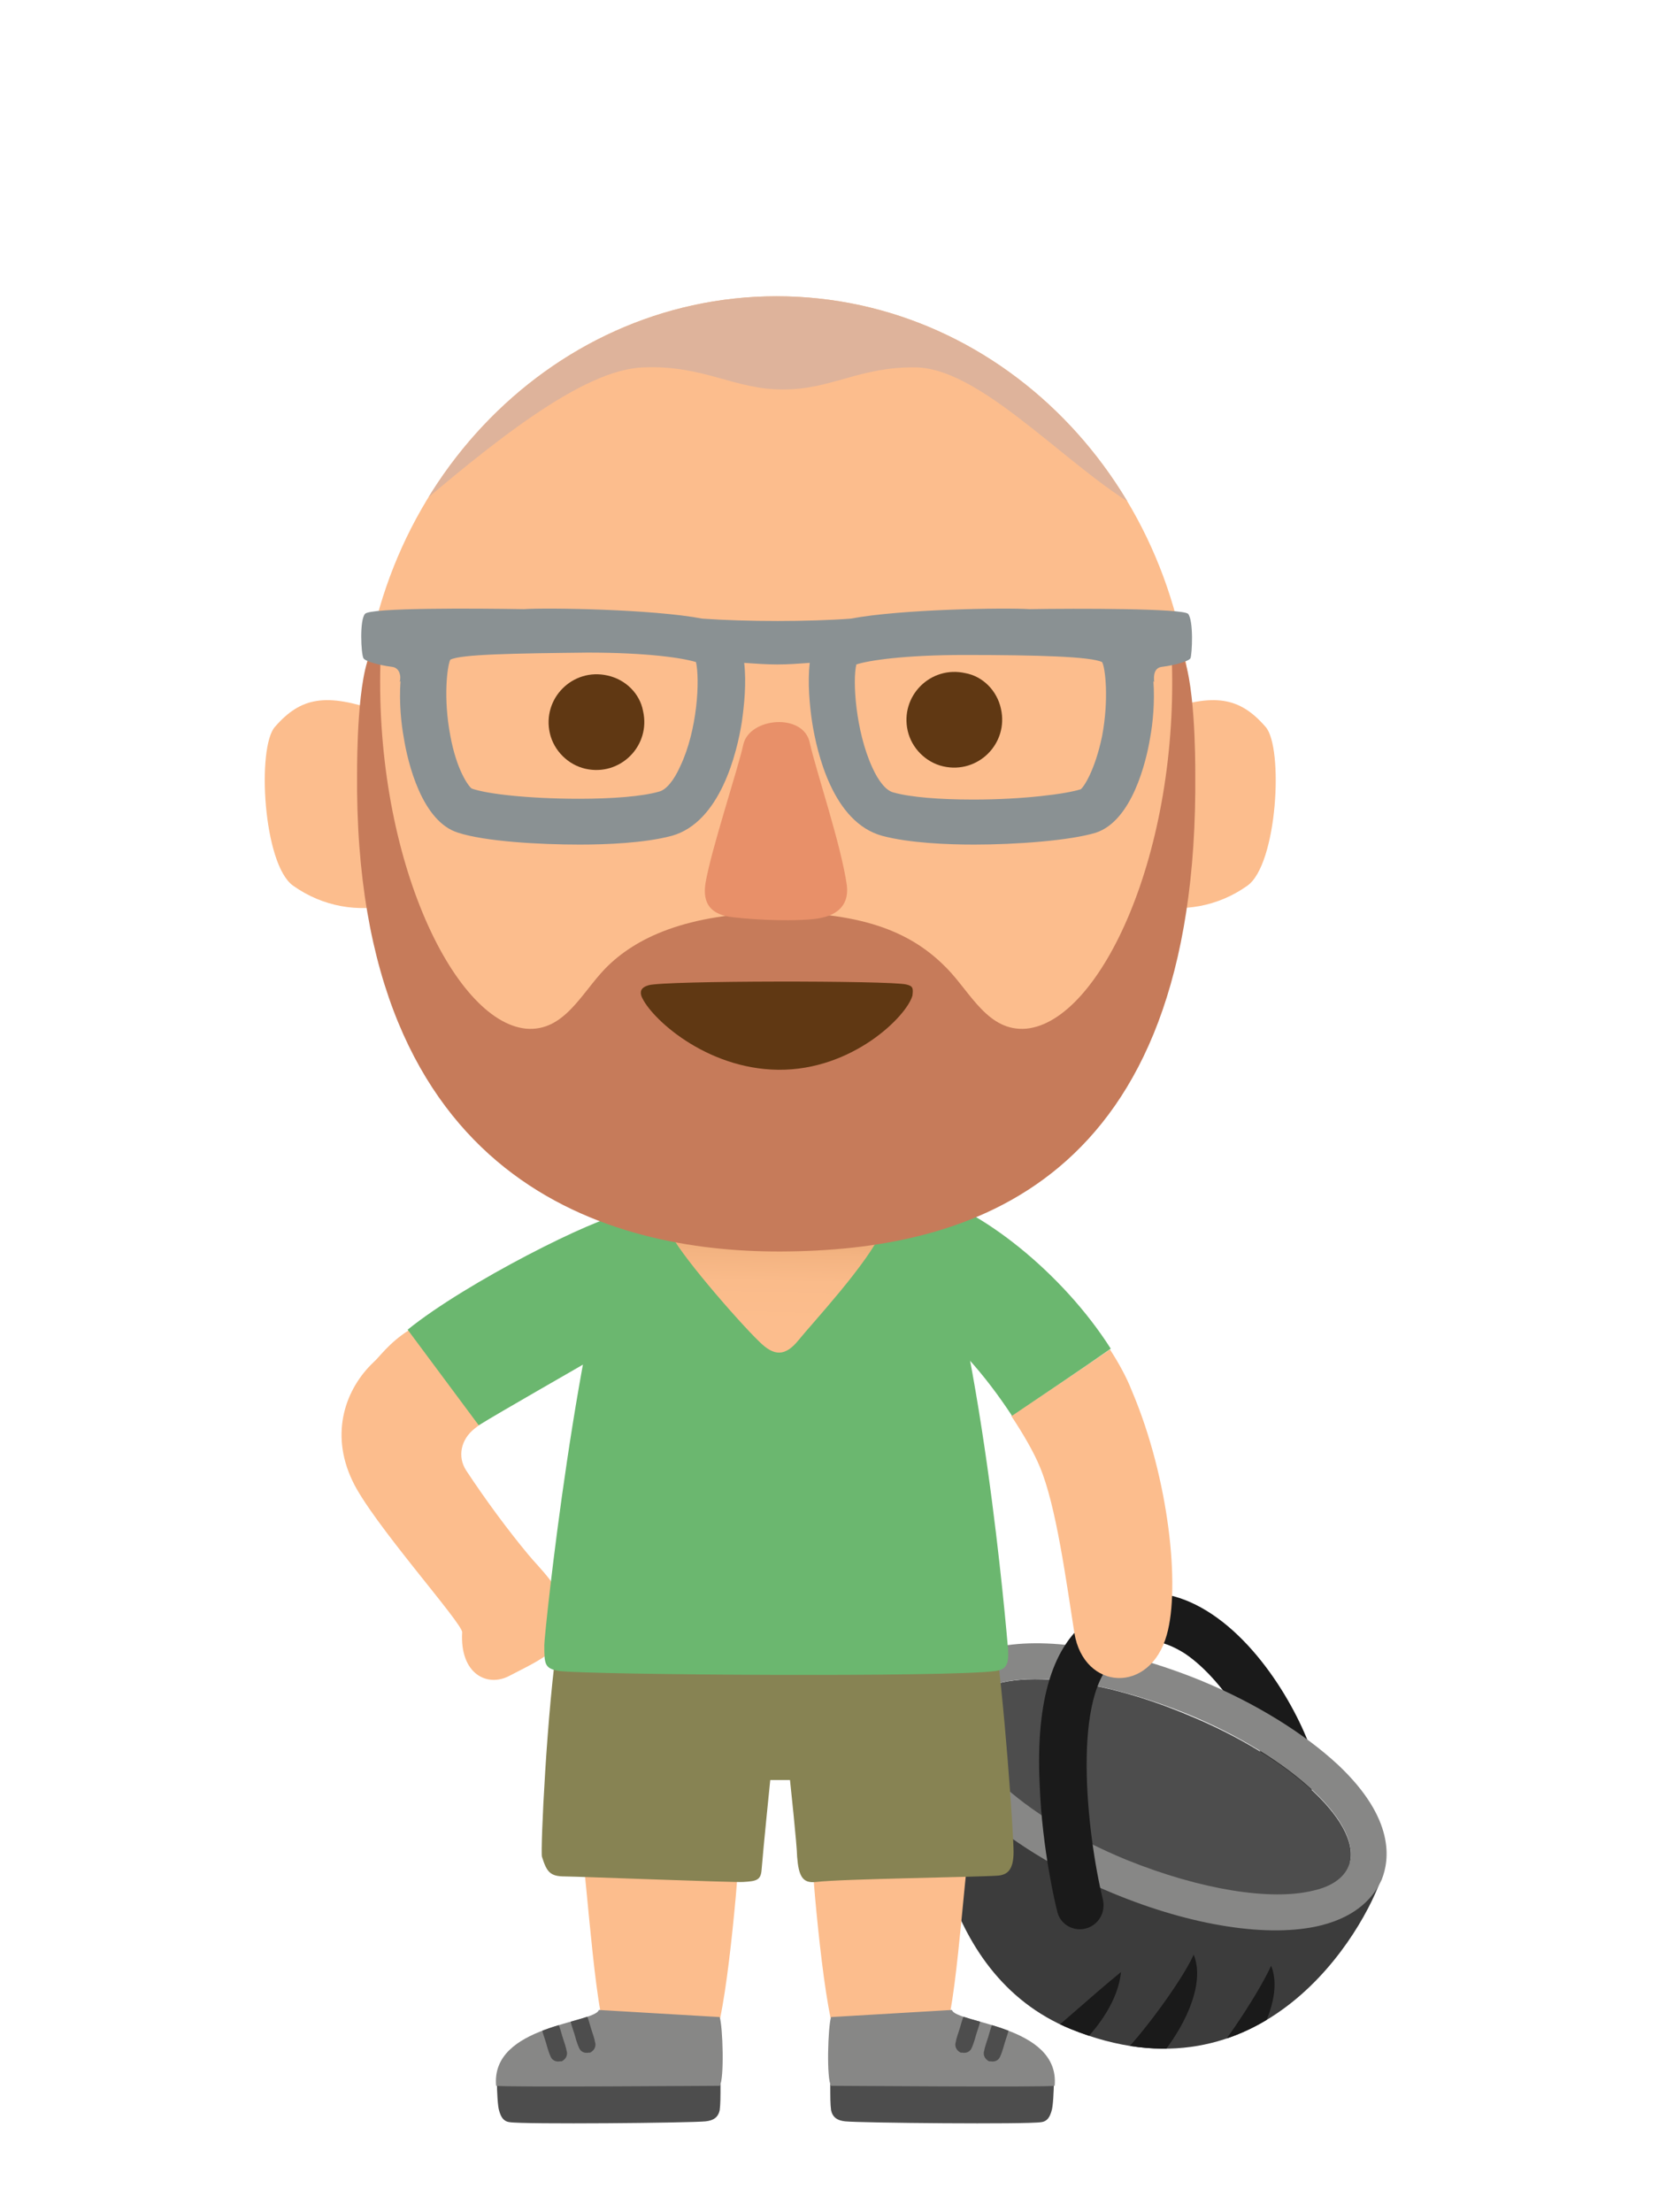 <?xml version="1.0" encoding="utf-8"?>
<!-- Generator: Adobe Illustrator 26.0.0, SVG Export Plug-In . SVG Version: 6.00 Build 0)  -->
<svg version="1.1" id="Layer_1" xmlns="http://www.w3.org/2000/svg" xmlns:xlink="http://www.w3.org/1999/xlink" x="0px" y="0px"
	 viewBox="0 0 210 280" style="enable-background:new 0 0 210 280;" xml:space="preserve">
<style type="text/css">
	.st0{fill:#1A1A1A;}
	.st1{clip-path:url(#SVGID_00000067915893157958485610000007023083185012887719_);fill:#1A1A1A;}
	.st2{fill:#4D4D4D;}
	.st3{fill:#878786;}
	.st4{fill:#FCBD8D;}
	.st5{clip-path:url(#SVGID_00000167376524016784486160000009364927861990067135_);fill:#4D4D4D;}
	.st6{clip-path:url(#SVGID_00000079445588503277307580000014208317524471109532_);fill:#4D4D4D;}
	.st7{fill:#878353;}
	.st8{fill:#6BB76F;}
	.st9{fill:#117AA8;}
	.st10{fill:url(#neck_00000137113296041517629170000005385728312227140758_);}
	.st11{clip-path:url(#SVGID_00000116941587293008547870000011076731125797152913_);fill:#DEB39B;}
	.st12{fill:#C67B5A;}
	.st13{fill:#603813;}
	.st14{fill:#E89069;}
	.st15{fill:#C8805F;}
	.st16{fill:#8A9193;}
</style>
<g>
	<path class="st0" d="M164.4,227.6c1.5-0.4,2.5-1.9,2.3-3.5c-0.8-4.4-5.8-14.8-13.3-19.8c-3.6-2.4-7.2-3.2-10.8-2.4
		c-1.6,0.3-2.7,2-2.3,3.6c0.4,1.6,2,2.7,3.6,2.3c1.9-0.4,3.9,0.1,6.1,1.5c5.5,3.7,10.1,12.5,10.7,15.8c0.3,1.6,1.8,2.8,3.5,2.5
		C164.2,227.7,164.3,227.7,164.4,227.6z"/>
	<g>
		<defs>
			<path id="SVGID_1_" d="M175,237.3c-2.3,7.2-15.2,29.4-39.5,19.5c-17.1-7-19-29.3-17.9-41L175,237.3z"/>
		</defs>
		<use xlink:href="#SVGID_1_"  style="overflow:visible;fill:#3C3C3C;"/>
		<clipPath id="SVGID_00000139980329133915856910000016727929149447996288_">
			<use xlink:href="#SVGID_1_"  style="overflow:visible;"/>
		</clipPath>
		<path style="clip-path:url(#SVGID_00000139980329133915856910000016727929149447996288_);fill:#1A1A1A;" d="M133,261.8
			c2-1,8.3-6.3,8.9-12.2c-3.6,2.9-9.1,8-11.4,9.6L133,261.8z"/>
		<path style="clip-path:url(#SVGID_00000139980329133915856910000016727929149447996288_);fill:#1A1A1A;" d="M144.6,262.4
			c2-1,8.7-9.6,6.5-15c-1.6,3.6-7.9,12-10.2,13.6L144.6,262.4z"/>
		<path style="clip-path:url(#SVGID_00000139980329133915856910000016727929149447996288_);fill:#1A1A1A;" d="M154.4,263.8
			c2-1,8.7-9.6,6.5-15c-1.6,3.6-7.4,12.4-9.8,14L154.4,263.8z"/>
	</g>
	<g>
		<path class="st2" d="M122.1,216.2c-2.1,5.1,7,13.8,20.5,19.3c13.4,5.5,26,5.9,28.1,0.8c2.1-5.1-7-13.8-20.5-19.3
			C136.8,211.4,124.2,211,122.1,216.2z"/>
		<path class="st3" d="M126.6,213c5.3-1.3,14.2,0.1,23.6,3.9c13.4,5.5,22.6,14.2,20.5,19.3c-0.6,1.5-2.2,2.6-4.5,3.1
			c-5.3,1.3-14.2-0.1-23.6-3.9c-13.4-5.5-22.6-14.2-20.5-19.3C122.8,214.6,124.3,213.6,126.6,213 M125.6,208.6
			c-4.8,1.2-6.8,3.8-7.7,5.8c-1,2.5-1.7,7.7,5.5,14.5c4.3,4,10.4,7.8,17.4,10.7c10.1,4.2,19.9,5.7,26.4,4.1c4.8-1.2,6.8-3.8,7.7-5.8
			c1-2.5,1.7-7.7-5.5-14.5c-4.3-4-10.4-7.8-17.4-10.7C141.9,208.6,132,207,125.6,208.6L125.6,208.6L125.6,208.6z"/>
	</g>
	<path class="st0" d="M137.4,244.1c1.6-0.4,2.6-2,2.2-3.7c-2-8.2-4.1-26.5,1.9-30.6c1.4-0.9,1.7-2.8,0.8-4.2
		c-0.9-1.4-2.8-1.7-4.2-0.8c-4.8,3.3-7,10.3-6.5,21c0.3,8.3,2.1,15.7,2.2,16C134.1,243.5,135.8,244.5,137.4,244.1z"/>
</g>
<path class="st4" d="M73.6,233.8c0.7,3.8,1.9,24,3.6,24.2c4.3,0.7,8.4,1.4,12.7,0.7c1.7-0.3,3.4-19.4,3.7-24.7
	C93.6,234.1,73.6,233.8,73.6,233.8z"/>
<g>
	<path class="st2" d="M62.9,263.5c0,1.1,0.1,3.2,0.3,3.7c0.2,0.7,0.5,1.3,1.3,1.4c1.8,0.3,22.8,0.1,24.8-0.1c1-0.1,1.6-0.5,1.8-1.4
		c0.1-0.8,0.1-1.6,0.1-3.3L62.9,263.5z"/>
	<g>
		<defs>
			<path id="SVGID_00000044870676631535876400000003198386415729778342_" d="M75.8,254.4c-0.5,1.7-13.7,1.9-13,9.6
				c1.3,0.2,26.8,0,28.3,0c0.6-0.8,0.4-7.5,0-8.7L75.8,254.4z"/>
		</defs>
		<use xlink:href="#SVGID_00000044870676631535876400000003198386415729778342_"  style="overflow:visible;fill:#878786;"/>
		<clipPath id="SVGID_00000037679974471382223050000001681599876502213279_">
			<use xlink:href="#SVGID_00000044870676631535876400000003198386415729778342_"  style="overflow:visible;"/>
		</clipPath>
		<path style="clip-path:url(#SVGID_00000037679974471382223050000001681599876502213279_);fill:#4D4D4D;" d="M74.5,259.8
			c-0.5,0.1-1-0.1-1.2-0.6c-0.1-0.2-0.3-0.7-0.6-1.8c-0.2-0.6-0.5-1.5-0.5-1.7c-0.2-0.5,0-1.1,0.6-1.4c0.5-0.2,1.1,0,1.4,0.6
			c0.1,0.2,0.3,0.7,0.6,1.8c0.2,0.6,0.5,1.5,0.5,1.7c0.2,0.5,0,1.1-0.6,1.4C74.6,259.8,74.5,259.8,74.5,259.8z"/>
		<path style="clip-path:url(#SVGID_00000037679974471382223050000001681599876502213279_);fill:#4D4D4D;" d="M70.9,260.9
			c-0.5,0.1-1-0.1-1.2-0.6c-0.1-0.2-0.3-0.7-0.6-1.8c-0.2-0.6-0.5-1.5-0.5-1.7c-0.2-0.5,0-1.1,0.6-1.4c0.5-0.2,1.1,0,1.4,0.6
			c0.1,0.2,0.3,0.7,0.6,1.8c0.2,0.6,0.5,1.5,0.5,1.7c0.2,0.5,0,1.1-0.6,1.4C71,260.9,71,260.9,70.9,260.9z"/>
	</g>
</g>
<path class="st4" d="M122.7,233.8c-0.7,3.8-1.9,24-3.6,24.2c-4.3,0.7-8.4,1.4-12.7,0.7c-1.7-0.3-3.4-19.4-3.7-24.7
	C102.7,234.1,122.7,233.8,122.7,233.8z"/>
<g>
	<path class="st2" d="M133.4,263.5c0,1.1-0.1,3.2-0.3,3.7c-0.2,0.7-0.5,1.3-1.3,1.4c-1.8,0.3-22.8,0.1-24.8-0.1
		c-1-0.1-1.6-0.5-1.8-1.4c-0.1-0.8-0.1-1.6-0.1-3.3L133.4,263.5z"/>
	<g>
		<defs>
			<path id="SVGID_00000116932435994753650860000002512152998423179160_" d="M120.5,254.4c0.5,1.7,13.7,1.9,13,9.6
				c-1.3,0.2-26.8,0-28.3,0c-0.6-0.8-0.4-7.5,0-8.7L120.5,254.4z"/>
		</defs>
		<use xlink:href="#SVGID_00000116932435994753650860000002512152998423179160_"  style="overflow:visible;fill:#878786;"/>
		<clipPath id="SVGID_00000009577203992591259570000012321538308108841114_">
			<use xlink:href="#SVGID_00000116932435994753650860000002512152998423179160_"  style="overflow:visible;"/>
		</clipPath>
		<path style="clip-path:url(#SVGID_00000009577203992591259570000012321538308108841114_);fill:#4D4D4D;" d="M121.8,259.8
			c0.5,0.1,1-0.1,1.2-0.6c0.1-0.2,0.3-0.7,0.6-1.8c0.2-0.6,0.5-1.5,0.5-1.7c0.2-0.5,0-1.1-0.6-1.4c-0.5-0.2-1.1,0-1.4,0.6
			c-0.1,0.2-0.3,0.7-0.6,1.8c-0.2,0.6-0.5,1.5-0.5,1.7c-0.2,0.5,0,1.1,0.6,1.4C121.7,259.8,121.8,259.8,121.8,259.8z"/>
		<path style="clip-path:url(#SVGID_00000009577203992591259570000012321538308108841114_);fill:#4D4D4D;" d="M125.4,260.9
			c0.5,0.1,1-0.1,1.2-0.6c0.1-0.2,0.3-0.7,0.6-1.8c0.2-0.6,0.5-1.5,0.5-1.7c0.2-0.5,0-1.1-0.6-1.4c-0.5-0.2-1.1,0-1.4,0.6
			c-0.1,0.2-0.3,0.7-0.6,1.8c-0.2,0.6-0.5,1.5-0.5,1.7c-0.2,0.5,0,1.1,0.6,1.4C125.3,260.9,125.3,260.9,125.4,260.9z"/>
	</g>
</g>
<path class="st7" d="M70.7,206.7c-1.5,9.7-2.3,27.6-2.1,28.3c0.6,1.9,1,2.5,2.9,2.5c1.4,0,21.9,0.8,22.6,0.7
	c1.6-0.1,2.2-0.2,2.3-1.5c0.2-2.6,1.1-11.4,1.1-11.4l2.5,0c0,0,0.9,8.4,0.9,9.7c0.2,2.5,0.7,3.4,2.4,3.2c3.4-0.4,20.1-0.6,23-0.8
	c1.2-0.1,2-0.7,2-3c0-2.3-1.2-19.9-2.5-28.2L70.7,206.7z"/>
<g>
	<path class="st4" d="M77.1,170.1c-5.3,3.1-14.3,8.5-17,10.7c-1.8,1.4-2.2,3.6-1.1,5.3c2.5,3.8,5.4,7.7,7.9,10.7
		c1.4,1.7,3.8,3.8,4.8,7.1c1.2,4.4-3.6,6.3-7.2,8.2c-2.8,1.5-6.3-0.2-6-5.5c0.1-1.1-11.5-14-13.9-19.2c-2.9-6.1-0.8-11.7,2.7-15
		c0.7-0.6,1.9-2.4,4.4-4c8.2-5.5,24-14.3,27.2-14.6C78.6,160,77.5,166.4,77.1,170.1z"/>
	<path class="st8" d="M51.6,168.3c7.4-6,24-14.3,27.2-14.6c-0.2,6.3-1.4,13.4-1.7,17.1c-5.3,3.1-13.6,7.8-16.5,9.6L51.6,168.3z"/>
	<path class="st9" d="M42.1,212.4"/>
</g>
<g>
	<path class="st4" d="M140.5,170.8c1.1,1.7,2.1,3.5,2.8,5.3c4.7,11.1,6.1,24.8,4.4,30.8c-2.1,7.6-10.5,7.1-11.7-0.2
		c-1-6.3-2.3-16.2-4.4-21.1c-0.7-1.7-2-4-3.6-6.4C131.8,176.7,136.9,173.3,140.5,170.8z"/>
	<path class="st8" d="M128.1,179.2c-3.2-4.9-7.8-10.4-11.8-12.5c-4-2.1-6.6-17.3,0.2-15.7c7.5,1.8,18,10.1,24.1,19.7
		C136.9,173.3,131.8,176.7,128.1,179.2z"/>
</g>
<path class="st8" d="M117.2,151.1c-4.9,0-37.9-0.5-37.9-0.5c-6.2,16.1-10.4,56.2-10.4,57.6c0,2.4,0,3,1.9,3.3
	c4.2,0.5,49.6,0.8,55.2,0c1.5-0.2,1.7-1,1.6-2.8C127.4,206.5,124.2,168.1,117.2,151.1z"/>
<linearGradient id="neck_00000044879891695068007170000013082769214186369447_" gradientUnits="userSpaceOnUse" x1="98.049" y1="167.311" x2="98.494" y2="148.185">
	<stop  offset="0" style="stop-color:#FCBD8D"/>
	<stop  offset="0.264" style="stop-color:#FABB8A"/>
	<stop  offset="0.458" style="stop-color:#F3B381"/>
	<stop  offset="0.63" style="stop-color:#E7A771"/>
	<stop  offset="0.79" style="stop-color:#D7955A"/>
	<stop  offset="0.939" style="stop-color:#C17E3D"/>
	<stop  offset="1" style="stop-color:#B7732F"/>
</linearGradient>
<path id="neck_9_" style="fill:url(#neck_00000044879891695068007170000013082769214186369447_);" d="M85.5,150.6
	c0,2.3-1.5,3-0.7,5.3c0.7,2.2,8.6,11.3,11.3,13.9c1.9,1.9,3.3,1.9,5-0.2c1.6-2,8.8-9.7,10.6-13.9c1.6-3.7-1.4-3.2-1.4-4.9
	L85.5,150.6z"/>
<g>
	<path class="st4" d="M147.1,90c6.6-2.3,9.8-1.8,13.1,2c2.3,2.6,1.5,17.4-2.3,20.1c-3.8,2.7-8.3,3.4-12.4,2.4L147.1,90z"/>
	<path class="st4" d="M47.9,90c-6.6-2.3-9.8-1.8-13.1,2c-2.3,2.6-1.5,17.4,2.3,20.1c3.8,2.7,8.3,3.4,12.4,2.4L47.9,90z"/>
	<path class="st4" d="M150.9,93.5c0,30.9-23.6,56-52.6,56c-29.1,0-52.6-25.1-52.6-56c0-30.9,23.6-56,52.6-56
		C127.4,37.5,150.9,62.6,150.9,93.5z"/>
</g>
<g>
	<defs>
		<path id="SVGID_00000009588082726493148240000012407683058964282763_" d="M150.9,93.5c0,30.9-23.6,56-52.6,56
			c-29.1,0-52.6-25.1-52.6-56c0-30.9,23.6-56,52.6-56C127.4,37.5,150.9,62.6,150.9,93.5"/>
	</defs>
	<clipPath id="SVGID_00000181782807843061059860000004037782258360108198_">
		<use xlink:href="#SVGID_00000009588082726493148240000012407683058964282763_"  style="overflow:visible;"/>
	</clipPath>
	<path style="clip-path:url(#SVGID_00000181782807843061059860000004037782258360108198_);fill:#DEB39B;" d="M97.9,32.1
		c-17.6,0-43.2,14.4-46.9,33.6c11.3-9.7,22.8-19,30.5-19.2c7.6-0.3,11.4,2.8,17.6,2.8c6.2,0,9.7-2.9,16.8-2.8
		c9,0.1,20.9,14.7,30.5,19c-5.3-18.4-28.5-33.3-48.7-33.3"/>
</g>
<path class="st12" d="M151.3,97.8c0-1.4,0-12.4-1.9-15.5c0,0.3-1.1,0-1.1,0.3c1.1,25.2-9,46.7-18.4,47.6c-4.8,0.4-7-4.5-10-7.6
	c-3.8-3.9-9.3-7-20.8-7.1v0c-0.1,0-0.6,0-0.7,0l0,0c-11.5,0.1-18,3.2-21.8,7.1c-3,3.1-5.2,8-10,7.6c-9.3-0.9-19.5-22.3-18.4-47.6
	c0-0.3-1.1,0-1.1-0.3c-1.9,3.1-1.9,14.1-1.9,15.5c-0.5,52.5,32.6,60.6,53.3,60.6l0,0c0.1,0,0.2,0,0.2,0c0.1,0,0.2,0,0.2,0v0
	C122.3,158.3,151.8,150.2,151.3,97.8z"/>
<g>
	<path class="st13" d="M126.7,89.7c1,4.4-2.9,8.3-7.3,7.3c-2.2-0.5-4-2.3-4.5-4.5c-1-4.4,2.9-8.3,7.3-7.3
		C124.4,85.6,126.2,87.4,126.7,89.7z"/>
	<path class="st13" d="M81.4,90c1,4.4-2.9,8.3-7.3,7.3c-2.2-0.5-4-2.3-4.5-4.5c-1-4.4,2.9-8.3,7.3-7.3C79.2,86,81,87.8,81.4,90z"/>
</g>
<path class="st13" d="M114.7,124.6c-2.1-0.5-30.6-0.5-32.6,0.1c-1,0.3-1.1,0.8-0.9,1.4c1.1,2.7,8.1,9.2,17.3,9.3
	c9.4,0.1,16.3-6.8,17-9.4C115.6,125.1,115.6,124.8,114.7,124.6z"/>
<path class="st14" d="M94.1,94.2c0.8-3.4,7.6-4,8.4-0.2c0.8,3.6,4,13,4.7,18.1c0.3,2.7-1.5,3.9-4,4.2c-2.4,0.3-6.9,0.2-10.4-0.2
	c-2.8-0.3-3.9-1.7-3.5-4.3C90,107.6,93.4,97.4,94.1,94.2z"/>
<path class="st15" d="M99,115.1"/>
<path class="st16" d="M150.4,77.7c-0.6-0.7-14.1-0.7-20.1-0.6c-3-0.2-16.3,0-22.6,1.2c-5.3,0.4-13.2,0.4-18.8,0l0,0
	c-6.3-1.2-19.6-1.4-22.6-1.2c-6-0.1-19.5-0.2-20.1,0.6c-0.7,0.8-0.5,5-0.2,5.6c0.2,0.4,2,0.9,3.6,1.1c1,0.1,1.2,1.2,1,1.9
	c0,0,0,0,0.1-0.1c-0.2,2.7,0.1,5.5,0.4,7.1c0.5,3.2,2.3,10.7,6.9,12.1c3.4,1.1,10.2,1.5,15.4,1.5c0,0,0,0,0,0
	c3.4,0,8.2-0.2,11.6-1.1c6.2-1.7,8.3-10.6,8.9-14.4c0.3-2.1,0.6-5,0.3-7.5l0,0c1.4,0.1,2.8,0.2,4.2,0.2c1.4,0,2.7-0.1,4.1-0.2
	c-0.3,2.5,0,5.5,0.3,7.5c0.6,3.8,2.6,12.7,8.9,14.4c3.4,0.9,8.2,1.1,11.6,1.1c0,0,0,0,0,0c5.3,0,12.1-0.5,15.4-1.5
	c4.6-1.5,6.4-9,6.9-12.1c0.3-1.6,0.6-4.4,0.4-7.1c0.1,0.1,0.1,0.2,0.1,0.1c-0.1-0.8,0-1.8,1-1.9c1.6-0.2,3.4-0.7,3.6-1.1
	C150.9,82.7,151.1,78.6,150.4,77.7z M86.1,97c-0.8,1.8-1.8,3-2.7,3.2c-2.1,0.6-5.8,0.9-10.1,0.9h0c-6.3,0-11.7-0.6-13.6-1.3
	c-0.4-0.3-1.9-2.3-2.7-6.7c-0.9-4.7-0.4-8.8,0-9.6c1.3-0.7,8.2-0.8,17.4-0.9c7.7,0,12.1,0.7,13.7,1.2C88.6,86,88.3,92.4,86.1,97z
	 M139.5,93.2c-0.9,4.3-2.3,6.4-2.7,6.7c-1.9,0.6-7.3,1.3-13.6,1.3h0c-4.3,0-8-0.3-10.1-0.9c-0.9-0.2-1.9-1.4-2.7-3.2
	c-2.1-4.6-2.5-11-2-13c1.5-0.5,6-1.2,13.7-1.2c9.2,0,16,0.2,17.4,0.9C139.9,84.4,140.4,88.5,139.5,93.2z"/>
</svg>
